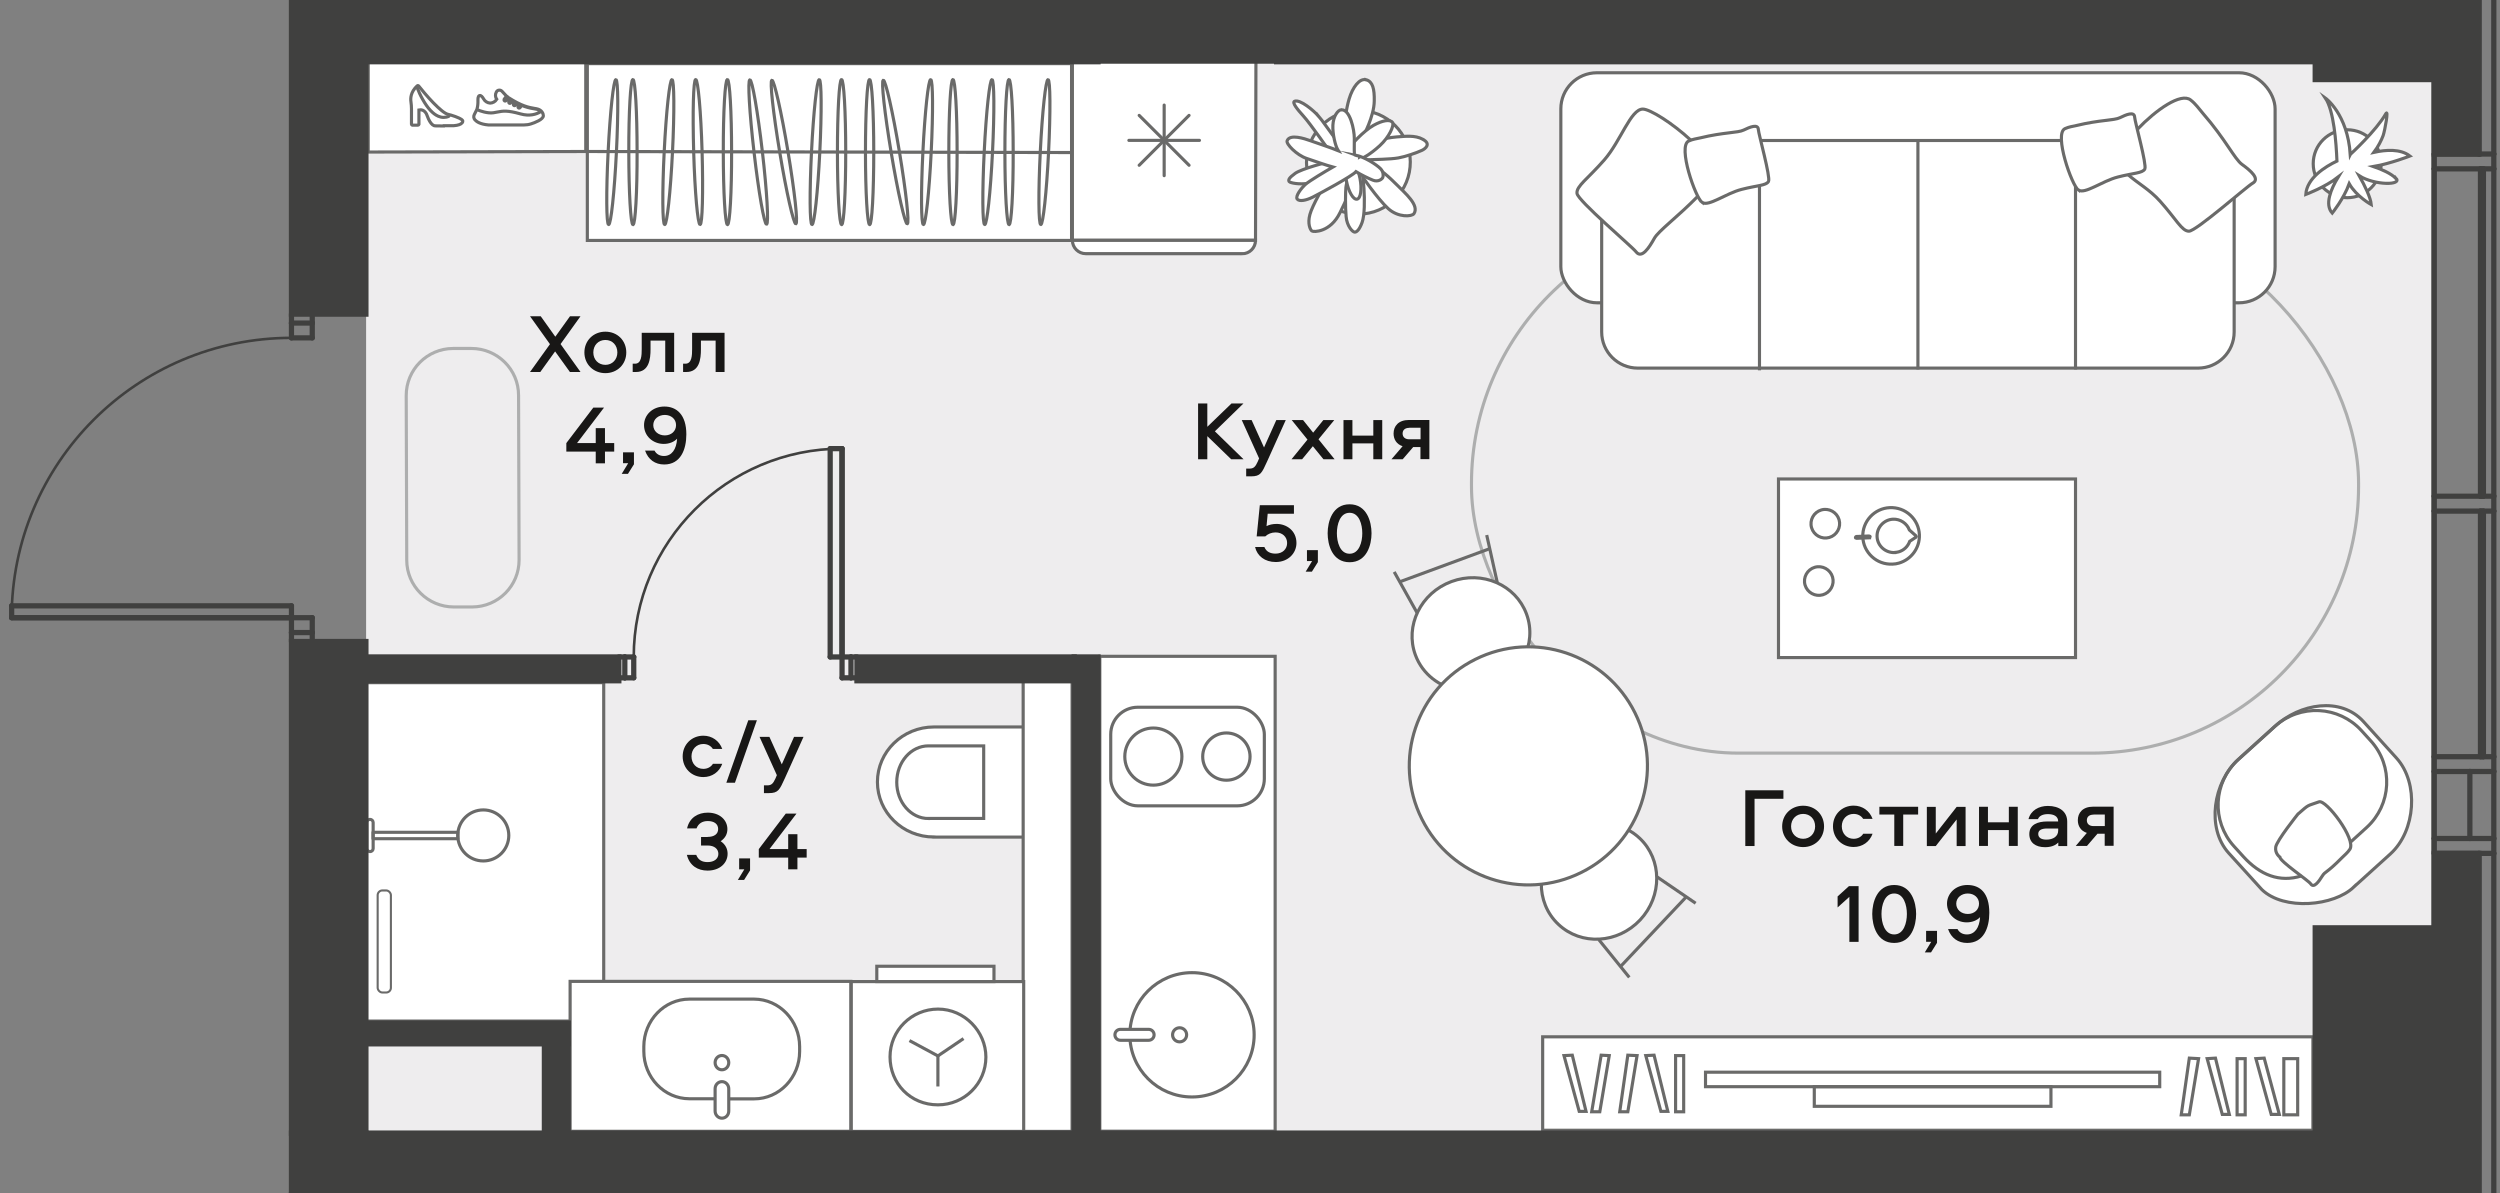<?xml version="1.0" encoding="UTF-8"?><svg id="_Слой_1" xmlns="http://www.w3.org/2000/svg" xmlns:xlink="http://www.w3.org/1999/xlink" viewBox="0 0 238.11 113.67"><rect x="0" y="0" width="238.11" height="113.67" fill="#808080" stroke="none"/><defs><clipPath id="clippath"><rect x=".07" y="0" width="237.97" height="113.67" fill="none"/></clipPath><clipPath id="clippath-1"><rect x=".07" y="0" width="237.97" height="113.67" fill="none"/></clipPath><clipPath id="clippath-2"><rect x=".07" y="0" width="237.97" height="113.67" fill="none"/></clipPath><clipPath id="clippath-3"><rect x=".07" y="0" width="237.97" height="113.67" fill="none"/></clipPath><clipPath id="clippath-4"><rect x=".07" y="0" width="237.97" height="113.67" fill="none"/></clipPath><clipPath id="clippath-5"><rect x=".07" y="0" width="237.97" height="113.67" fill="none"/></clipPath><clipPath id="clippath-6"><rect x=".07" y="0" width="237.97" height="113.67" fill="none"/></clipPath><clipPath id="clippath-7"><rect x=".07" y="0" width="237.97" height="113.67" fill="none"/></clipPath><clipPath id="clippath-8"><rect x=".07" y="0" width="237.97" height="113.67" fill="none"/></clipPath><clipPath id="clippath-9"><rect x=".07" y="0" width="237.97" height="113.67" fill="none"/></clipPath><clipPath id="clippath-10"><rect x=".07" y="0" width="237.97" height="113.67" fill="none"/></clipPath><clipPath id="clippath-11"><rect x=".07" y="0" width="237.97" height="113.67" fill="none"/></clipPath><clipPath id="clippath-12"><rect x=".07" y="0" width="237.97" height="113.67" fill="none"/></clipPath><clipPath id="clippath-13"><rect x=".07" y="0" width="237.97" height="113.67" fill="none"/></clipPath><clipPath id="clippath-14"><rect x=".07" y="0" width="237.97" height="113.67" fill="none"/></clipPath><clipPath id="clippath-15"><rect x=".07" y="0" width="237.97" height="113.67" fill="none"/></clipPath><clipPath id="clippath-16"><rect x=".07" y="0" width="237.97" height="113.67" fill="none"/></clipPath><clipPath id="clippath-17"><rect x=".07" y="0" width="237.97" height="113.67" fill="none"/></clipPath><clipPath id="clippath-18"><rect x=".07" y="0" width="237.97" height="113.67" fill="none"/></clipPath><clipPath id="clippath-20"><rect x=".07" y="0" width="237.97" height="113.67" fill="none"/></clipPath><clipPath id="clippath-21"><rect x=".07" y="0" width="237.97" height="113.67" fill="none"/></clipPath><clipPath id="clippath-22"><rect x=".07" y="0" width="237.97" height="113.67" fill="none"/></clipPath><clipPath id="clippath-23"><rect x=".07" y="0" width="237.97" height="113.67" fill="none"/></clipPath><clipPath id="clippath-24"><rect x=".07" y="0" width="237.97" height="113.67" fill="none"/></clipPath><clipPath id="clippath-25"><rect x=".07" y="0" width="237.97" height="113.67" fill="none"/></clipPath><clipPath id="clippath-26"><rect x=".07" y="0" width="237.97" height="113.67" fill="none"/></clipPath><clipPath id="clippath-27"><rect x=".07" y="0" width="237.97" height="113.67" fill="none"/></clipPath><clipPath id="clippath-28"><rect x=".07" y="0" width="237.97" height="113.67" fill="none"/></clipPath><clipPath id="clippath-29"><rect x=".07" y="0" width="237.97" height="113.67" fill="none"/></clipPath><clipPath id="clippath-30"><rect x=".07" y="0" width="237.97" height="113.67" fill="none"/></clipPath><clipPath id="clippath-31"><rect x=".07" y="0" width="237.97" height="113.67" fill="none"/></clipPath><clipPath id="clippath-32"><rect x=".07" y="0" width="237.97" height="113.67" fill="none"/></clipPath><clipPath id="clippath-33"><rect x=".07" y="0" width="237.97" height="113.67" fill="none"/></clipPath><clipPath id="clippath-34"><rect x=".07" y="0" width="237.97" height="113.67" fill="none"/></clipPath><clipPath id="clippath-35"><rect x=".07" y="0" width="237.97" height="113.67" fill="none"/></clipPath></defs><g clip-path="url(#clippath)"><path d="M231.14-111.25v-58.84c0-86.44-70.07-156.52-156.52-156.52h-32.7v-6.26s-6.18,0-6.18,0l-6.91-15.81-6.73-18.51-11.12-36.61h-77.95v84.81l7.07-.42v143.59H-22.35v70.85h57.21V.2h196.68v-111.44h-.4Z" fill="#eeedee"/><rect x="34.87" y="5.87" width="196.68" height="102.05" fill="#eeedee"/><path d="M74.49,371.71h-39.62V113.58h196.68v101.07c0,86.74-70.32,157.05-157.05,157.05" fill="#eeedee"/></g><rect x="55.59" width="24.46" height=".06" fill="#fff"/><g clip-path="url(#clippath-1)"><rect x="55.59" y="-12.7" width="24.46" height="12.76" fill="none" stroke="#6a6a69" stroke-miterlimit="22.93" stroke-width=".3"/></g><rect x="35.06" y="0" width="20.45" height=".13" fill="#fff"/><g clip-path="url(#clippath-2)"><rect x="35.06" y="-7.31" width="20.45" height="7.44" fill="none" stroke="#6a6a69" stroke-miterlimit="22.93" stroke-width=".3"/></g><rect x="34.42" y="65.02" width="23.08" height="32.23" fill="#fff"/><rect x="34.42" y="65.02" width="23.08" height="32.23" fill="none" stroke="#6a6a69" stroke-miterlimit="22.93" stroke-width=".3"/><g clip-path="url(#clippath-3)"><path d="M37.23,94.09v-8.83c0-.25-.2-.45-.45-.45h-.37c-.25,0-.45.2-.45.45v8.83c0,.25.2.45.45.45h.37c.25,0,.45-.2.45-.45" fill="#fff"/><rect x="35.97" y="84.81" width="1.26" height="9.72" rx=".45" ry=".45" fill="none" stroke="#6a6a69" stroke-miterlimit="22.93" stroke-width=".2"/><path d="M88.95,79.73h9.36v-10.49h-9.36c-2.97,0-5.38,2.35-5.38,5.24s2.41,5.24,5.38,5.24" fill="#fff"/><path d="M88.95,79.73h9.36v-10.49h-9.36c-2.97,0-5.38,2.35-5.38,5.24s2.41,5.24,5.38,5.24Z" fill="none" stroke="#6a6a69" stroke-miterlimit="22.93" stroke-width=".3"/><path d="M88.43,77.95h5.26v-6.91h-5.26c-1.67,0-3.02,1.55-3.02,3.46s1.35,3.46,3.02,3.46Z" fill="none" stroke="#6a6a69" stroke-miterlimit="22.93" stroke-width=".3"/></g><rect x="97.45" y="64.86" width="4.66" height="42.9" fill="#fff"/><rect x="97.45" y="64.86" width="4.66" height="42.9" fill="none" stroke="#6a6a69" stroke-miterlimit="22.93" stroke-width=".3"/><rect x="54.3" y="93.47" width="26.74" height="14.28" fill="#fff"/><rect x="54.3" y="93.47" width="26.74" height="14.28" fill="none" stroke="#6a6a69" stroke-miterlimit="22.93" stroke-width=".3"/><g clip-path="url(#clippath-4)"><circle cx="46.03" cy="79.57" r="2.43" fill="none" stroke="#6a6a69" stroke-linecap="round" stroke-linejoin="round" stroke-width=".3"/></g><rect x="35.53" y="79.27" width="8.08" height=".61" fill="none" stroke="#6a6a69" stroke-linecap="round" stroke-linejoin="round" stroke-width=".3"/><g clip-path="url(#clippath-5)"><path d="M34.94,80.81v-2.47c0-.17.13-.3.3-.3s.3.14.3.3v2.47c0,.17-.13.3-.3.3s-.3-.14-.3-.3Z" fill="none" stroke="#6a6a69" stroke-linecap="round" stroke-linejoin="round" stroke-width=".3"/></g><rect x="81.08" y="93.49" width="16.42" height="14.27" fill="#fff"/><rect x="81.08" y="93.49" width="16.42" height="14.27" fill="none" stroke="#6a6a69" stroke-miterlimit="22.93" stroke-width=".3"/><rect x="83.51" y="92.03" width="11.16" height="1.46" fill="#fff"/><rect x="83.51" y="92.03" width="11.16" height="1.46" fill="none" stroke="#6a6a69" stroke-miterlimit="22.93" stroke-width=".3"/><g clip-path="url(#clippath-6)"><path d="M84.77,100.66c0,2.53,1.93,4.57,4.56,4.57,2.52,0,4.57-2.03,4.57-4.55,0-2.43-2.03-4.57-4.56-4.57-2.52,0-4.57,2.03-4.57,4.55Z" fill="none" stroke="#6a6a69" stroke-miterlimit="22.93" stroke-width=".3"/></g><polyline points="86.62 99.11 89.33 100.57 91.77 98.92" fill="none" stroke="#6a6a69" stroke-miterlimit="22.93" stroke-width=".3"/><line x1="89.33" y1="103.48" x2="89.33" y2="100.57" fill="none" stroke="#6a6a69" stroke-miterlimit="22.93" stroke-width=".3"/><g clip-path="url(#clippath-7)"><path d="M69.4,104.66h2.43c2.39,0,4.33-2.02,4.33-4.52v-.45c0-2.5-1.94-4.52-4.33-4.53h-6.17c-2.39,0-4.33,2.02-4.34,4.51v.45c0,2.5,1.94,4.52,4.33,4.53h2.43" fill="#fff"/><path d="M69.4,104.66h2.43c2.39,0,4.33-2.02,4.33-4.52v-.45c0-2.5-1.94-4.52-4.33-4.53h-6.17c-2.39,0-4.33,2.02-4.34,4.51v.45c0,2.5,1.94,4.52,4.33,4.53h2.43" fill="none" stroke="#6a6a69" stroke-miterlimit="22.93" stroke-width=".3"/><path d="M68.11,103.7v2.12c0,.37.29.68.65.68s.65-.3.65-.68v-2.12c0-.37-.29-.68-.65-.68-.36,0-.65.3-.65.68Z" fill="none" stroke="#6a6a69" stroke-miterlimit="22.93" stroke-width=".3"/><path d="M68.76,100.53c-.36,0-.65.3-.65.68s.29.68.65.68c.36,0,.65-.3.65-.68,0-.38-.29-.68-.65-.68Z" fill="none" stroke="#6a6a69" stroke-miterlimit="22.93" stroke-width=".3"/></g><rect x="104.75" y="62.51" width="16.7" height="45.23" fill="#fff"/><rect x="104.75" y="62.51" width="16.7" height="45.23" fill="none" stroke="#6a6a69" stroke-miterlimit="22.93" stroke-width=".3"/><g clip-path="url(#clippath-8)"><path d="M120.42,74.17v-4.22c0-1.43-1.16-2.58-2.58-2.58h-9.46c-1.43,0-2.58,1.16-2.58,2.58v4.22c0,1.43,1.16,2.58,2.58,2.58h9.46c1.43,0,2.58-1.16,2.58-2.58" fill="#fff"/><rect x="105.79" y="67.36" width="14.63" height="9.39" rx="2.58" ry="2.58" fill="none" stroke="#6a6a69" stroke-miterlimit="22.93" stroke-width=".3"/><path d="M112.57,72.06c0-1.5-1.22-2.72-2.72-2.72s-2.72,1.22-2.72,2.72,1.22,2.72,2.72,2.72,2.72-1.22,2.72-2.72" fill="#fff"/><path d="M112.57,72.06c0-1.5-1.22-2.72-2.72-2.72s-2.72,1.22-2.72,2.72,1.22,2.72,2.72,2.72,2.72-1.22,2.72-2.72Z" fill="none" stroke="#6a6a69" stroke-miterlimit="22.93" stroke-width=".3"/><path d="M119.06,72.06c0-1.24-1.01-2.25-2.25-2.25s-2.26,1.01-2.26,2.25,1.01,2.25,2.26,2.25,2.25-1.01,2.25-2.25" fill="#fff"/><path d="M119.06,72.06c0-1.24-1.01-2.25-2.25-2.25s-2.26,1.01-2.26,2.25,1.01,2.25,2.26,2.25,2.25-1.01,2.25-2.25Z" fill="none" stroke="#6a6a69" stroke-miterlimit="22.93" stroke-width=".3"/><path d="M113.53,104.48c3.27,0,5.92-2.65,5.92-5.92s-2.65-5.92-5.92-5.92-5.92,2.65-5.92,5.92,2.65,5.92,5.92,5.92" fill="#fff"/><circle cx="113.53" cy="98.56" r="5.92" fill="none" stroke="#6a6a69" stroke-miterlimit="22.93" stroke-width=".3"/><path d="M109.92,98.56h0c0-.29-.23-.52-.52-.52h-2.69c-.29,0-.52.23-.52.52s.23.52.52.52h2.69c.29,0,.52-.23.52-.52" fill="#fff"/><path d="M109.92,98.56h0c0-.29-.23-.52-.52-.52h-2.69c-.29,0-.52.23-.52.52s.23.52.52.52h2.69c.29,0,.52-.23.52-.52Z" fill="none" stroke="#6a6a69" stroke-miterlimit="22.93" stroke-width=".3"/><path d="M112.35,99.23c.37,0,.67-.3.67-.67s-.3-.67-.67-.67-.67.3-.67.67.3.67.67.67" fill="#fff"/><circle cx="112.35" cy="98.56" r=".67" fill="none" stroke="#6a6a69" stroke-miterlimit="22.93" stroke-width=".3"/></g><polygon points="119.58 22.89 102.14 22.89 102.14 5.57 119.62 5.57 119.58 22.89" fill="#fff"/><polygon points="119.58 22.89 102.14 22.89 102.14 5.57 119.62 5.57 119.58 22.89" fill="none" stroke="#6a6a69" stroke-linecap="round" stroke-miterlimit="22.93" stroke-width=".3"/><g clip-path="url(#clippath-9)"><path d="M118.31,24.16h-14.9c-.7,0-1.27-.57-1.27-1.27h0s17.44,0,17.44,0h0c0,.71-.57,1.28-1.27,1.28" fill="#fff"/><path d="M118.31,24.16h-14.9c-.7,0-1.27-.57-1.27-1.27h0s17.44,0,17.44,0h0c0,.71-.57,1.28-1.27,1.28Z" fill="none" stroke="#6a6a69" stroke-linecap="round" stroke-miterlimit="22.93" stroke-width=".3"/><line x1="110.88" y1="10.01" x2="110.88" y2="16.73" fill="none" stroke="#6a6a69" stroke-linecap="round" stroke-miterlimit="22.93" stroke-width=".3"/><line x1="107.52" y1="13.37" x2="114.24" y2="13.37" fill="none" stroke="#6a6a69" stroke-linecap="round" stroke-miterlimit="22.93" stroke-width=".3"/><line x1="108.5" y1="15.74" x2="113.25" y2="10.99" fill="none" stroke="#6a6a69" stroke-linecap="round" stroke-miterlimit="22.93" stroke-width=".3"/><line x1="113.25" y1="15.74" x2="108.5" y2="10.99" fill="none" stroke="#6a6a69" stroke-linecap="round" stroke-miterlimit="22.93" stroke-width=".3"/><rect x="140.15" y="20.62" width="84.49" height="51.11" rx="25.43" ry="25.43" fill="none" stroke="#adaeae" stroke-miterlimit="22.93" stroke-width=".3"/></g><rect x="82.54" y="0" width="43" height=".03" fill="#fff"/><g clip-path="url(#clippath-10)"><rect x="82.54" y="-16.81" width="43" height="16.84" fill="none" stroke="#6a6a69" stroke-miterlimit="22.93" stroke-width=".3"/><rect x="153.37" y="-3.25" width="48.32" height="3.17" fill="none" stroke="#6a6a69" stroke-miterlimit="22.93" stroke-width=".3"/><polyline points="152.19 -4.03 152.19 -.02 138.16 -.02 138.16 -9.53 152.19 -9.53 152.22 -6.03" fill="none" stroke="#6a6a69" stroke-miterlimit="22.93" stroke-width=".3"/><rect x="202.99" y="-9.66" width="14.03" height="9.57" fill="none" stroke="#6a6a69" stroke-miterlimit="22.93" stroke-width=".3"/></g><rect x="55.94" y="6.06" width="46.12" height="16.84" fill="#fff"/><rect x="55.94" y="6.06" width="46.12" height="16.84" fill="none" stroke="#6a6a69" stroke-miterlimit="22.93" stroke-width=".3"/><line x1="55.94" y1="14.43" x2="102.06" y2="14.53" fill="none" stroke="#6a6a69" stroke-miterlimit="22.93" stroke-width=".3"/><g clip-path="url(#clippath-11)"><path d="M68.89,14.48c0,3.82.18,6.92.4,6.92.22,0,.4-3.1.39-6.92,0-3.82-.18-6.91-.4-6.91s-.4,3.1-.39,6.92Z" fill="none" stroke="#6a6a69" stroke-miterlimit="22.93" stroke-width=".3"/><path d="M79.76,14.48c0,3.82.18,6.92.4,6.92.22,0,.39-3.1.39-6.92,0-3.82-.18-6.92-.4-6.91-.22,0-.39,3.1-.39,6.92Z" fill="none" stroke="#6a6a69" stroke-miterlimit="22.93" stroke-width=".3"/><path d="M77.29,14.47c-.19,3.82-.17,6.92.05,6.92.22,0,.55-3.08.74-6.89.19-3.82.17-6.92-.05-6.92-.22,0-.55,3.08-.74,6.89Z" fill="none" stroke="#6a6a69" stroke-miterlimit="22.93" stroke-width=".3"/><path d="M74.27,14.53c.63,3.78,1.32,6.82,1.53,6.79.22-.03-.12-3.11-.75-6.89-.63-3.78-1.32-6.82-1.53-6.79-.22.03.12,3.11.75,6.89Z" fill="none" stroke="#6a6a69" stroke-miterlimit="22.93" stroke-width=".3"/><path d="M71.82,14.52c.44,3.8.97,6.86,1.19,6.84.22-.02.04-3.12-.4-6.92-.44-3.8-.97-6.86-1.19-6.84-.22.02-.04,3.12.4,6.92Z" fill="none" stroke="#6a6a69" stroke-miterlimit="22.93" stroke-width=".3"/><path d="M90.37,14.48c0,3.82.18,6.92.4,6.92.22,0,.39-3.1.39-6.92,0-3.82-.18-6.92-.4-6.91-.22,0-.39,3.1-.39,6.92Z" fill="none" stroke="#6a6a69" stroke-miterlimit="22.93" stroke-width=".3"/><path d="M87.9,14.47c-.19,3.82-.17,6.92.05,6.92.22,0,.55-3.08.74-6.89.19-3.82.17-6.92-.05-6.92-.22,0-.55,3.08-.74,6.89Z" fill="none" stroke="#6a6a69" stroke-miterlimit="22.93" stroke-width=".3"/><path d="M84.88,14.53c.63,3.78,1.32,6.82,1.53,6.79.22-.03-.12-3.11-.75-6.89-.63-3.78-1.32-6.82-1.53-6.79-.22.03.12,3.11.75,6.89Z" fill="none" stroke="#6a6a69" stroke-miterlimit="22.93" stroke-width=".3"/><path d="M82.43,14.48c0,3.82.18,6.92.4,6.92.22,0,.39-3.1.39-6.92,0-3.82-.18-6.91-.4-6.91s-.39,3.1-.39,6.92Z" fill="none" stroke="#6a6a69" stroke-miterlimit="22.93" stroke-width=".3"/><path d="M93.74,14.47c-.19,3.82-.17,6.92.05,6.92.22,0,.55-3.08.74-6.89.19-3.82.17-6.92-.05-6.92-.22,0-.55,3.08-.74,6.89Z" fill="none" stroke="#6a6a69" stroke-miterlimit="22.93" stroke-width=".3"/><path d="M95.71,14.48c0,3.82.18,6.92.4,6.92.22,0,.4-3.1.39-6.92,0-3.82-.18-6.92-.4-6.91-.22,0-.39,3.1-.39,6.92Z" fill="none" stroke="#6a6a69" stroke-miterlimit="22.93" stroke-width=".3"/><path d="M99.08,14.47c-.19,3.82-.17,6.92.05,6.92.22,0,.55-3.08.74-6.89.19-3.82.17-6.92-.05-6.92-.22,0-.55,3.08-.74,6.89Z" fill="none" stroke="#6a6a69" stroke-miterlimit="22.93" stroke-width=".3"/><path d="M57.92,14.47c-.19,3.82-.17,6.92.05,6.92.22,0,.55-3.08.74-6.89.19-3.82.17-6.92-.05-6.92-.22,0-.55,3.08-.74,6.89Z" fill="none" stroke="#6a6a69" stroke-miterlimit="22.93" stroke-width=".3"/><path d="M59.89,14.48c0,3.82.18,6.92.4,6.92.22,0,.4-3.1.39-6.92,0-3.82-.18-6.92-.4-6.91-.22,0-.4,3.1-.39,6.92Z" fill="none" stroke="#6a6a69" stroke-miterlimit="22.93" stroke-width=".3"/><path d="M63.26,14.47c-.19,3.82-.17,6.92.05,6.92.22,0,.55-3.08.74-6.89.19-3.82.17-6.92-.05-6.92-.22,0-.55,3.08-.74,6.89Z" fill="none" stroke="#6a6a69" stroke-miterlimit="22.93" stroke-width=".3"/><path d="M66.07,14.5c.11,3.82.39,6.9.61,6.89.22-.01.3-3.11.19-6.93-.11-3.82-.39-6.9-.61-6.89-.22.01-.3,3.11-.19,6.93Z" fill="none" stroke="#6a6a69" stroke-miterlimit="22.93" stroke-width=".3"/><path d="M44.9,33.19h-1.75c-2.47.01-4.47,2.02-4.46,4.49l.05,15.67c0,2.47,2.02,4.46,4.49,4.46h1.75c2.47-.01,4.47-2.02,4.46-4.49l-.05-15.67c0-2.47-2.02-4.46-4.49-4.46Z" fill="none" stroke="#adaeae" stroke-miterlimit="22.93" stroke-width=".3"/></g><g clip-path="url(#clippath-12)"><rect x="122" y="113.67" width="17.36" height="53.5" fill="none" stroke="#6a6a69" stroke-miterlimit="22.93" stroke-width=".3"/><line x1="130.62" y1="113.67" x2="130.73" y2="167.17" fill="none" stroke="#6a6a69" stroke-miterlimit="22.93" stroke-width=".3"/></g><g clip-path="url(#clippath-13)"><rect x="78.08" y="113.67" width="41.73" height="14.81" fill="none" stroke="#6a6a69" stroke-miterlimit="22.93" stroke-width=".3"/><rect x="190.55" y="113.8" width="9.8" height="8.67" fill="none" stroke="#6a6a69" stroke-miterlimit="22.93" stroke-width=".3"/><path d="M213.25,6.93h-61.15c-1.9,0-3.44,1.54-3.44,3.44v15.03c0,1.9,1.54,3.44,3.44,3.44h61.15c1.9,0,3.44-1.54,3.44-3.44v-15.03c0-1.9-1.54-3.44-3.44-3.44" fill="#fff"/><rect x="148.66" y="6.93" width="68.03" height="21.91" rx="3.44" ry="3.44" fill="none" stroke="#6a6a69" stroke-miterlimit="22.93" stroke-width=".3"/><path d="M209.35,13.38h-53.36c-1.9,0-3.44,1.54-3.44,3.44v14.8c0,1.9,1.54,3.44,3.44,3.44h53.36c1.9,0,3.44-1.54,3.44-3.44v-14.8c0-1.9-1.54-3.44-3.44-3.44" fill="#fff"/><path d="M155.99,13.38h53.36c1.9,0,3.44,1.54,3.44,3.44v14.8c0,1.9-1.54,3.44-3.44,3.44h-53.36c-1.9,0-3.44-1.54-3.44-3.44v-14.8c0-1.9,1.54-3.44,3.44-3.44Z" fill="none" stroke="#6a6a69" stroke-miterlimit="22.93" stroke-width=".3"/><polygon points="182.67 35.19 182.67 35.19 182.67 13.47 182.67 35.19" fill="none" stroke="#6a6a69" stroke-miterlimit="22.93" stroke-width=".3"/><polygon points="167.58 35.27 167.58 35.27 167.58 13.56 167.58 35.27" fill="none" stroke="#6a6a69" stroke-miterlimit="22.93" stroke-width=".3"/><polygon points="197.68 35.19 197.68 35.19 197.68 13.47 197.68 35.19" fill="none" stroke="#6a6a69" stroke-miterlimit="22.93" stroke-width=".3"/><path d="M161.08,13.39c-1.79-1.67-3.94-3-4.61-3-1.16,0-2.09,3.03-3.67,4.84-1.58,1.81-2.68,2.5-2.6,3.19.08.7,5.22,5.04,5.63,5.57.53.69,1.24-.4,1.73-1.28.39-.72,2.23-2.05,4.15-4.02" fill="#fff"/><path d="M161.08,13.39c-1.79-1.67-3.94-3-4.61-3-1.16,0-2.09,3.03-3.67,4.84-1.58,1.81-2.68,2.5-2.6,3.19.08.7,5.22,5.04,5.63,5.57.53.69,1.24-.4,1.73-1.28.39-.72,2.23-2.05,4.15-4.02" fill="none" stroke="#6a6a69" stroke-miterlimit="22.93" stroke-width=".3"/><path d="M202.69,16.64c.91.81,2.04,1.4,3.05,2.53,1.54,1.72,2.06,2.84,2.74,2.85.68.01,5.51-4.26,6.07-4.57.74-.41-.22-1.22-1.01-1.79-.73-.53-1.54-2.35-3.75-4.89-.37-.43-.65-.86-1.15-1.25-.92-.72-3.29.93-5.08,2.81" fill="#fff"/><path d="M202.69,16.64c.91.81,2.04,1.4,3.05,2.53,1.54,1.72,2.06,2.84,2.74,2.85.68.01,5.51-4.26,6.07-4.57.74-.41-.22-1.22-1.01-1.79-.73-.53-1.54-2.35-3.75-4.89-.37-.43-.65-.86-1.15-1.25-.92-.72-3.29.93-5.08,2.81" fill="none" stroke="#6a6a69" stroke-miterlimit="22.93" stroke-width=".3"/><path d="M162.12,19.28c.62.42,2.24-.85,3.75-1.24,1.51-.39,2.35-.36,2.57-.76.21-.4-.95-4.52-.97-4.95-.03-.55-.81-.23-1.4.06-.54.27-1.9.2-4.12.74-.38.09-.72.12-1.11.3-1.08.49.65,5.44,1.28,5.86" fill="#fff"/><path d="M162.12,19.28c.62.42,2.24-.85,3.75-1.24,1.51-.39,2.35-.36,2.57-.76.21-.4-.95-4.52-.97-4.95-.03-.55-.81-.23-1.4.06-.54.27-1.9.2-4.12.74-.38.09-.72.12-1.11.3-1.08.49.65,5.44,1.28,5.86Z" fill="none" stroke="#6a6a69" stroke-miterlimit="22.93" stroke-width=".3"/><path d="M197.96,18.1c.62.42,2.24-.85,3.75-1.24,1.51-.39,2.35-.36,2.57-.76.21-.4-.95-4.52-.97-4.95-.03-.56-.81-.23-1.4.06-.54.27-1.9.2-4.12.74-.38.09-.72.12-1.11.3-1.08.49.65,5.44,1.28,5.86" fill="#fff"/><path d="M197.96,18.1c.62.42,2.24-.85,3.75-1.24,1.51-.39,2.35-.36,2.57-.76.21-.4-.95-4.52-.97-4.95-.03-.56-.81-.23-1.4.06-.54.27-1.9.2-4.12.74-.38.09-.72.12-1.11.3-1.08.49.65,5.44,1.28,5.86Z" fill="none" stroke="#6a6a69" stroke-miterlimit="22.93" stroke-width=".3"/></g><line x1="132.79" y1="54.47" x2="134.97" y2="58.37" fill="#fff"/><line x1="132.79" y1="54.47" x2="134.97" y2="58.37" fill="none" stroke="#6a6a69" stroke-miterlimit="22.93" stroke-width=".3"/><path d="M142.6,55.46l-1-4.5,1,4.5Z" fill="#fff"/><line x1="142.6" y1="55.46" x2="141.6" y2="50.96" fill="none" stroke="#6a6a69" stroke-miterlimit="22.93" stroke-width=".3"/><line x1="133.35" y1="55.4" x2="141.85" y2="52.27" fill="#fff"/><line x1="133.35" y1="55.4" x2="141.85" y2="52.27" fill="none" stroke="#6a6a69" stroke-miterlimit="22.93" stroke-width=".3"/><g clip-path="url(#clippath-14)"><path d="M145.1,62.72l-6.1,3.04c-1.87-.31-3.51-1.53-4.19-3.37-1.03-2.78.51-5.92,3.43-7,2.92-1.08,6.12.3,7.15,3.09.53,1.43.38,2.95-.29,4.24" fill="#fff"/><path d="M145.1,62.72l-6.1,3.04c-1.87-.31-3.51-1.53-4.19-3.37-1.03-2.78.51-5.92,3.43-7,2.92-1.08,6.12.3,7.15,3.09.53,1.43.38,2.95-.29,4.24Z" fill="none" stroke="#6a6a69" stroke-miterlimit="22.93" stroke-width=".3"/><line x1="161.5" y1="86.03" x2="157.81" y2="83.51" fill="#fff"/><line x1="161.5" y1="86.03" x2="157.81" y2="83.51" fill="none" stroke="#6a6a69" stroke-miterlimit="22.93" stroke-width=".3"/><line x1="152.28" y1="89.5" x2="155.18" y2="93.09" fill="#fff"/><line x1="152.28" y1="89.5" x2="155.18" y2="93.09" fill="none" stroke="#6a6a69" stroke-miterlimit="22.93" stroke-width=".3"/><line x1="160.59" y1="85.44" x2="154.37" y2="92.03" fill="#fff"/><line x1="160.59" y1="85.44" x2="154.37" y2="92.03" fill="none" stroke="#6a6a69" stroke-miterlimit="22.93" stroke-width=".3"/><path d="M146.8,84.12l4.11-5.44c1.81-.56,3.82-.19,5.25,1.15,2.16,2.03,2.18,5.52.05,7.79-2.14,2.27-5.62,2.46-7.78.42-1.11-1.04-1.65-2.47-1.63-3.92" fill="#fff"/><path d="M146.8,84.12l4.11-5.44c1.81-.56,3.82-.19,5.25,1.15,2.16,2.03,2.18,5.52.05,7.79-2.14,2.27-5.62,2.46-7.78.42-1.11-1.04-1.65-2.47-1.63-3.92Z" fill="none" stroke="#6a6a69" stroke-miterlimit="22.93" stroke-width=".3"/><path d="M155.72,67.89c-2.79-5.6-9.6-7.89-15.21-5.09-5.6,2.79-7.89,9.6-5.09,15.2,2.79,5.6,9.6,7.89,15.2,5.09,5.61-2.79,7.89-9.6,5.1-15.2" fill="#fff"/><path d="M155.72,67.89c-2.79-5.6-9.6-7.89-15.21-5.09-5.6,2.79-7.89,9.6-5.09,15.2,2.79,5.6,9.6,7.89,15.2,5.09,5.61-2.79,7.89-9.6,5.1-15.2Z" fill="none" stroke="#6a6a69" stroke-miterlimit="22.93" stroke-width=".3"/></g><rect x="146.93" y="98.75" width="73.36" height="8.9" fill="#fff"/><rect x="146.93" y="98.75" width="73.36" height="8.9" fill="none" stroke="#6a6a69" stroke-miterlimit="22.93" stroke-width=".3"/><rect x="162.44" y="102.12" width="43.26" height="1.38" fill="none" stroke="#6a6a69" stroke-miterlimit="22.93" stroke-width=".3"/><rect x="172.8" y="103.5" width="22.54" height="1.87" fill="none" stroke="#6a6a69" stroke-miterlimit="22.93" stroke-width=".3"/><polygon points="150.41 105.85 151.06 105.85 149.75 100.5 148.96 100.54 150.41 105.85" fill="none" stroke="#6a6a69" stroke-miterlimit="22.93" stroke-width=".3"/><polygon points="153.27 100.54 152.37 105.89 151.6 105.89 152.5 100.5 153.27 100.54" fill="none" stroke="#6a6a69" stroke-miterlimit="22.93" stroke-width=".3"/><rect x="159.59" y="100.54" width=".77" height="5.35" fill="none" stroke="#6a6a69" stroke-miterlimit="22.93" stroke-width=".3"/><polygon points="158.19 105.85 158.85 105.85 157.54 100.5 156.75 100.54 158.19 105.85" fill="none" stroke="#6a6a69" stroke-miterlimit="22.93" stroke-width=".3"/><polygon points="155.92 100.54 155.04 105.89 154.27 105.89 155.04 100.5 155.92 100.54" fill="none" stroke="#6a6a69" stroke-miterlimit="22.93" stroke-width=".3"/><rect x="213.07" y="100.83" width=".77" height="5.35" fill="none" stroke="#6a6a69" stroke-miterlimit="22.93" stroke-width=".3"/><polygon points="211.66 106.14 212.33 106.14 211.01 100.78 210.22 100.83 211.66 106.14" fill="none" stroke="#6a6a69" stroke-miterlimit="22.93" stroke-width=".3"/><polygon points="209.4 100.83 208.52 106.18 207.75 106.18 208.52 100.78 209.4 100.83" fill="none" stroke="#6a6a69" stroke-miterlimit="22.93" stroke-width=".3"/><rect x="217.52" y="100.83" width="1.32" height="5.35" fill="none" stroke="#6a6a69" stroke-miterlimit="22.93" stroke-width=".3"/><polygon points="216.32 106.14 217.09 106.14 215.65 100.78 214.86 100.83 216.32 106.14" fill="none" stroke="#6a6a69" stroke-miterlimit="22.93" stroke-width=".3"/><g clip-path="url(#clippath-15)"><path d="M224.2,84.47l3.48-3.15c2.39-2.17,2.74-6.73.57-9.12l-3.15-3.48c-2.17-2.39-6.04-1.72-8.43.46l-3.48,3.15c-2.39,2.17-3.08,6.54-.91,8.93l3.15,3.47c2.09,2.02,6.88,1.59,8.77-.26" fill="#fff"/><path d="M224.2,84.47l3.48-3.15c2.39-2.17,2.74-6.73.57-9.12l-3.15-3.48c-2.17-2.39-6.04-1.72-8.43.46l-3.48,3.15c-2.39,2.17-3.08,6.54-.91,8.93l3.15,3.47c2.09,2.02,6.88,1.59,8.77-.26Z" fill="none" stroke="#6a6a69" stroke-miterlimit="22.93" stroke-width=".3"/><path d="M223.85,80.23l1.55-1.41c2.39-2.17,2.58-5.87.4-8.26l-.88-.97c-2.17-2.39-5.87-2.57-8.26-.4l-3.48,3.15c-2.39,2.17-2.57,5.87-.4,8.27l.88.97c1.59,1.75,3.45,2.51,5.56,1.84" fill="none" stroke="#6a6a69" stroke-miterlimit="22.93" stroke-width=".3"/><path d="M218.86,77.54c1.15-1,.81-.73,2.01-1.17.67-.25,3.57,3.57,2.94,4.52-.23.34-.49.54-.75.8-1.53,1.55-1.57,1.26-1.88,1.75-.33.53-.8,1.19-1.1.74-.24-.34-2.91-2.12-2.94-2.55,0,0-.49-.34-.39-.96.1-.62,2.11-3.13,2.11-3.13Z" fill="none" stroke="#6a6a69" stroke-miterlimit="22.93" stroke-width=".3"/></g><rect x="169.4" y="45.62" width="28.29" height="17.01" fill="#fff"/><rect x="169.39" y="45.62" width="28.29" height="17.01" fill="none" stroke="#6a6a69" stroke-miterlimit="22.93" stroke-width=".3"/><g clip-path="url(#clippath-16)"><path d="M172.54,50.26c-.21-.72.21-1.48.93-1.69.72-.21,1.48.21,1.69.93.21.72-.21,1.48-.93,1.69-.72.21-1.48-.21-1.69-.93Z" fill="none" stroke="#6a6a69" stroke-miterlimit="22.93" stroke-width=".3"/><path d="M171.92,55.72c-.21-.72.21-1.48.93-1.69s1.48.21,1.69.93c.21.72-.21,1.48-.93,1.69-.72.21-1.48-.21-1.69-.93Z" fill="none" stroke="#6a6a69" stroke-miterlimit="22.93" stroke-width=".3"/><path d="M180.23,53.73c-.72.03-1.41-.22-1.94-.71-.53-.49-.84-1.15-.87-1.87-.06-1.48,1.1-2.74,2.58-2.8.72-.03,1.41.22,1.94.71.53.49.84,1.15.87,1.87.05,1.26-.78,2.36-1.94,2.7-.2.06-.42.1-.64.1Z" fill="none" stroke="#6a6a69" stroke-miterlimit="22.93" stroke-width=".3"/><path d="M180.48,52.63c-.9.04-1.66-.64-1.7-1.51-.04-.88.65-1.63,1.52-1.67.68-.03,1.32.39,1.56,1.03l.63.56s.03.04.03.06c0,.02-.01.04-.03.06l-.6.4c-.18.5-.57.86-1.05,1-.12.03-.24.05-.36.06ZM181.81,50.53h0Z" fill="none" stroke="#6a6a69" stroke-miterlimit="22.93" stroke-width=".3"/></g><path d="M178.04,51.13l-1.23.05,1.23-.05Z" fill="none" stroke="#6a6a69" stroke-miterlimit="22.93" stroke-width=".3"/><g clip-path="url(#clippath-17)"><path d="M178.06,51.21s.06-.04.06-.08c0-.05-.04-.08-.09-.08l-1.23.05s-.08.04-.08.09.04.08.09.08l1.23-.05s.01,0,.02,0Z" fill="none" stroke="#6a6a69" stroke-miterlimit="22.93" stroke-width=".3"/></g><polygon points="55.79 14.43 35.07 14.48 35.07 5.68 55.79 5.68 55.79 14.43" fill="#fff"/><polygon points="55.79 14.43 35.07 14.48 35.07 5.68 55.79 5.68 55.79 14.43" fill="none" stroke="#6a6a69" stroke-miterlimit="22.93" stroke-width=".3"/><g clip-path="url(#clippath-18)"><path d="M42.27,12c-.87,0-.92-.02-.95-.04-.18-.08-.35-.29-.51-.63-.05-.1-.09-.21-.13-.32-.03-.11-.24-.65-.78-.54v1.37s-.04.08-.08.08h-.55s-.08-.04-.08-.08v-1.48c0-.22-.02-.44-.05-.66-.05-.32-.04-.94.6-1.53.03-.03.09-.03.12,0,0,0,0,0,0,0,.57.73,2.21,2.65,2.86,2.73.05,0,.36.1.65.2.62.23.68.35.7.4,0,0,0,0,0,.02,0,.01.02.09-.05.17-.11.15-.38.25-.8.28h0s-.44,0-.89,0h-.05Z" fill="none" stroke="#6a6a69" stroke-miterlimit="22.93" stroke-width=".3"/><path d="M42.78,10.97s0,.09-.04.11c0,0,0,0,0,0-.15.07-.32.1-.49.1-.18,0-.35-.04-.51-.11-.51-.22-1.01-.76-1.48-1.6-.22-.38-.4-.78-.56-1.2" fill="none" stroke="#6a6a69" stroke-miterlimit="22.93" stroke-width=".3"/><path d="M51.11,10.36c-.08-.02-.15-.03-.23-.04-.52-.09-1.17-.2-2.48-1.04-.05-.06-.11-.11-.18-.15l-.41-.44c-.08-.08-.19-.12-.3-.1-.1.01-.19.08-.24.18-.12.22-.1.49.04.69-.14.22-.37.35-.63.36-.26-.02-.5-.17-.62-.4-.11-.19-.24-.35-.38-.32-.16.04-.16.28-.16.48.01.28-.02.57-.1.84l-.25.5c-.08.16-.06.35.06.49.17.19.52.42,1.28.49h3.4c.22,0,.45-.03.66-.1.35-.11,1.18-.42,1.18-.78,0-.18-.13-.56-.64-.66ZM48.2,9.21l-.18.24s-.03.12.02.15c.05.04.12.03.16-.02l.18-.24c.08.05.15.1.23.14l-.14.19s-.03.12.02.15c.05.04.12.03.15-.02l.16-.21c.08.05.16.09.23.13l-.12.17s-.03.12.02.15c.05.04.12.03.15-.02l.15-.19c.08.04.17.08.24.12l-.12.17s-.03.12.02.15c.05.04.12.03.16-.02l.16-.21c.37.15.77.26,1.17.32.08.01.15.03.22.04.16.02.31.11.4.25-.41.24-1.04.44-1.9.2-1.28-.36-1.68-.28-2.2-.18-.12.02-.25.05-.39.07-.53.08-1.29-.17-1.57-.31" fill="none" stroke="#6a6a69" stroke-miterlimit="22.93" stroke-width=".3"/><path d="M129.84,10.53c2.72.25,4.72,2.67,4.46,5.38-.25,2.72-2.66,4.72-5.38,4.46-2.72-.25-4.72-2.66-4.46-5.38.25-2.72,2.67-4.72,5.38-4.47" fill="#fff"/><path d="M129.84,10.53c2.72.25,4.72,2.67,4.46,5.38-.25,2.72-2.66,4.72-5.38,4.46-2.72-.25-4.72-2.66-4.46-5.38.25-2.72,2.67-4.72,5.38-4.47Z" fill="none" stroke="#6a6a69" stroke-miterlimit="22.93" stroke-width=".3"/><path d="M125.56,11.03c.42.49,1.01,1.37,1.39,1.87.09.12.17.22.23.28-.03.01.75,1.35.79,1.42,1.54,2.42-.79.14-.83.56-.38-.6-2.39-3.45-3-4.11-.54-.6-1.13-1.3-.83-1.41.54-.19,1.82.9,2.25,1.4" fill="#fff"/><path d="M125.56,11.03c.42.49,1.01,1.37,1.39,1.87.09.12.17.22.23.28-.03.01.75,1.35.79,1.42,1.54,2.42-.79.14-.83.56-.38-.6-2.39-3.45-3-4.11-.54-.6-1.13-1.3-.83-1.41.54-.19,1.82.9,2.25,1.4Z" fill="none" stroke="#6a6a69" stroke-miterlimit="22.93" stroke-width=".3"/><path d="M131.16,16.09c.18.04.43.2.71.43.37.3.81.72,1.23,1.14.74.75,2.1,1.89,1.57,2.69-.18.28-1.49.4-2.46-.49-.97-.88-2.64-3.26-2.75-3.51-.04-.1.65-.04.75-.35.16-.49.68.03.94.09" fill="#fff"/><path d="M131.16,16.09c.18.04.43.2.71.43.37.3.81.72,1.23,1.14.74.75,2.1,1.89,1.57,2.69-.18.28-1.49.4-2.46-.49-.97-.88-2.64-3.26-2.75-3.51-.04-.1.65-.04.75-.35.16-.49.68.03.94.09Z" fill="none" stroke="#6a6a69" stroke-miterlimit="22.93" stroke-width=".3"/><path d="M130.11,7.59c.64.18.8.88.78,2.03-.01.75-.27,1.57-.54,2.25-.15.37-.29.69-.4.94-.12.04-1.18,1.7-1.46,1.74-.06,0-.26-.04-.32-.03-.36.03.2-1.54-.11-1.74-.05-.66.03-1.63.24-2.57.05-.26.12-.52.19-.77.34-1.15,1.01-2.01,1.62-1.84" fill="#fff"/><path d="M130.11,7.59c.64.18.8.88.78,2.03-.01.75-.27,1.57-.54,2.25-.15.37-.29.69-.4.94-.12.04-1.18,1.7-1.46,1.74-.06,0-.26-.04-.32-.03-.36.03.2-1.54-.11-1.74-.05-.66.03-1.63.24-2.57.05-.26.12-.52.19-.77.34-1.15,1.01-2.01,1.62-1.84Z" fill="none" stroke="#6a6a69" stroke-miterlimit="22.93" stroke-width=".3"/><path d="M135.53,13.28c.78.42.25.88-.1,1.04-.54.25-1.61.61-2.24.72-.78.14-2.35.15-2.93.18-.58.03-.63-.25-.73-.65-.04-.14-.05-.26-.04-.36.02-.55.57-.62.94-.71.12-.03.31-.07.54-.12.61-.13,1.51-.3,2.07-.34.78-.05,1.71-.19,2.49.23" fill="#fff"/><path d="M135.53,13.28c.78.42.25.88-.1,1.04-.54.25-1.61.61-2.24.72-.78.14-2.35.15-2.93.18-.58.03-.63-.25-.73-.65-.04-.14-.05-.26-.04-.36.02-.55.57-.62.94-.71.12-.03.31-.07.54-.12.61-.13,1.51-.3,2.07-.34.78-.05,1.71-.19,2.49.23Z" fill="none" stroke="#6a6a69" stroke-miterlimit="22.93" stroke-width=".3"/><path d="M127.27,15.62c.02.05.05.11.07.18.14.35,0,.67-1.49,1.32-.39.17-.77.27-1.13.33-1.02.16-1.85-.04-1.93-.15-.11-.15-.04-.35.57-.79.6-.43,3.06-1.07,3.27-1.13.43-.11.54,0,.64.24" fill="#fff"/><path d="M127.27,15.62c.02.05.05.11.07.18.14.35,0,.67-1.49,1.32-.39.17-.77.27-1.13.33-1.02.16-1.85-.04-1.93-.15-.11-.15-.04-.35.57-.79.6-.43,3.06-1.07,3.27-1.13.43-.11.54,0,.64.24Z" fill="none" stroke="#6a6a69" stroke-miterlimit="22.93" stroke-width=".3"/><path d="M126.73,16.92c.21.09.97-.76,1.23-.62.15.08-.07.38-.02.24.45-1.23.74-.12.8-.07.5.34-.22,1.91-.71,2.95h0c-.11.24-.25.52-.4.83-.91,1.88-2.52,1.87-2.68,1.75-.16-.12-.43-.69-.19-1.57.11-.42.45-1.13.82-1.81.42-.76.89-1.48,1.15-1.7" fill="#fff"/><path d="M126.73,16.92c.21.09.97-.76,1.23-.62.15.08-.07.38-.02.24.45-1.23.74-.12.8-.07.5.34-.22,1.91-.71,2.95h0c-.11.24-.25.52-.4.83-.91,1.88-2.52,1.87-2.68,1.75-.16-.12-.43-.69-.19-1.57.11-.42.45-1.13.82-1.81.42-.76.89-1.48,1.15-1.7Z" fill="none" stroke="#6a6a69" stroke-miterlimit="22.93" stroke-width=".3"/><path d="M132.63,11.67c.18.26-.3,1.37-1.22,2.21-.92.84-1.69,1.26-1.96,1.27-.26.01-.89-.66-.94-.94-.04-.28,1.43-1.78,2.29-2.26.85-.48,1.6-.62,1.83-.28" fill="#fff"/><path d="M132.63,11.67c.18.26-.3,1.37-1.22,2.21-.92.84-1.69,1.26-1.96,1.27-.26.01-.89-.66-.94-.94-.04-.28,1.43-1.78,2.29-2.26.85-.48,1.6-.62,1.83-.28Z" fill="none" stroke="#6a6a69" stroke-miterlimit="22.93" stroke-width=".3"/><path d="M129.37,15.57c.29-.03.46,1.32.54,2.4.07,1.07.07,2.53-.18,3.22s-.51.92-.7.92c-.19,0-.74-.54-.82-1.48-.09-.93-.06-2.4-.02-2.78.04-.38.42-2.2,1.18-2.27" fill="#fff"/><path d="M129.37,15.57c.29-.03.46,1.32.54,2.4.07,1.07.07,2.53-.18,3.22s-.51.92-.7.92c-.19,0-.74-.54-.82-1.48-.09-.93-.06-2.4-.02-2.78.04-.38.42-2.2,1.18-2.27Z" fill="none" stroke="#6a6a69" stroke-miterlimit="22.93" stroke-width=".3"/><path d="M128.52,15.26c-.36.07-.48.96-.28,1.98.2,1.02.65,1.8,1.01,1.73.35-.07.48-.96.28-1.98-.2-1.02-.65-1.8-1.01-1.73" fill="#fff"/><path d="M128.52,15.26c-.36.07-.48.96-.28,1.98.2,1.02.65,1.8,1.01,1.73.35-.07.48-.96.28-1.98-.2-1.02-.65-1.8-1.01-1.73Z" fill="none" stroke="#6a6a69" stroke-miterlimit="22.93" stroke-width=".3"/><path d="M127.75,10.45c-.32.03-.76.61-.8,1.47-.04.85.24,1.97.45,2.31.02.04.05.08.08.13-.61-.25-2.11-.76-2.65-.95-.61-.22-1.99-.67-2.24,0-.12.3.91,1.36,1.86,1.68.74.25,1.9.66,2.5.82-.72.41-2.25,1.33-2.6,1.64-.42.37-1,1.15-.8,1.41.2.26.85.13,1.47-.18.62-.31,3.79-2.02,4.13-2.43.47.29,1.22.66,1.61.81.52.21.88-.12.94-.25.07-.14.07-.55-.2-.83-.38-.4-1.57-1.16-2.46-1.32.13.05.58.14.54.16.01-.03-.38-.09-.54-.16-.09-.03-.04-.77-.05-1.59,0-.82-.41-2.77-1.23-2.71" fill="#fff"/><path d="M127.75,10.45c-.32.03-.76.61-.8,1.47-.04.85.24,1.97.45,2.31.02.04.05.08.08.13-.61-.25-2.11-.76-2.65-.95-.61-.22-1.99-.67-2.24,0-.12.3.91,1.36,1.86,1.68.74.25,1.9.66,2.5.82-.72.41-2.25,1.33-2.6,1.64-.42.37-1,1.15-.8,1.41.2.26.85.13,1.47-.18.62-.31,3.79-2.02,4.13-2.43.47.29,1.22.66,1.61.81.52.21.88-.12.94-.25.07-.14.07-.55-.2-.83-.38-.4-1.57-1.16-2.46-1.32.13.05.58.14.54.16.01-.03-.38-.09-.54-.16-.09-.03-.04-.77-.05-1.59,0-.82-.41-2.77-1.23-2.71Z" fill="none" stroke="#6a6a69" stroke-miterlimit="22.93" stroke-width=".3"/><path d="M226.79,15.59c0,1.79-1.45,3.24-3.23,3.24s-3.24-1.45-3.24-3.24,1.45-3.23,3.24-3.23,3.23,1.45,3.23,3.23" fill="#fff"/><path d="M226.79,15.59c0,1.79-1.45,3.24-3.23,3.24s-3.24-1.45-3.24-3.24,1.45-3.23,3.24-3.23,3.23,1.45,3.23,3.23Z" fill="none" stroke="#6a6a69" stroke-miterlimit="22.93" stroke-width=".3"/><path d="M228.17,16.97c-.43-.44-1.28-.82-2.11-1.11,1.59-.27,3.47-1,3.47-1-.9-.7-2.29-.6-3.43-.35.41-.55.71-1.14.88-1.6.17-.5.55-2.59.25-2.07-.91,1.61-3.37,3.86-3.37,3.86,0,0,0,0-.01.02-.26-3.88-2.37-5.38-2.37-5.38.8,1.2,1.03,4.22,1.1,6-1.13.54-2.86,1.62-2.97,3.18,0,0,1.83-.68,3.09-1.66-.7,1.15-1.31,2.62-.57,3.44,0,0,1.1-1.37,1.62-2.8.69,1.22,2.1,1.99,2.1,1.99-.07-.7-.62-1.81-1.15-2.75,1.46.93,4.2.93,3.48.2" fill="#fff"/><path d="M228.17,16.97c-.43-.44-1.28-.82-2.11-1.11,1.59-.27,3.47-1,3.47-1-.9-.7-2.29-.6-3.43-.35.41-.55.71-1.14.88-1.6.17-.5.55-2.59.25-2.07-.91,1.61-3.37,3.86-3.37,3.86,0,0,0,0-.01.02-.26-3.88-2.37-5.38-2.37-5.38.8,1.2,1.03,4.22,1.1,6-1.13.54-2.86,1.62-2.97,3.18,0,0,1.83-.68,3.09-1.66-.7,1.15-1.31,2.62-.57,3.44,0,0,1.1-1.37,1.62-2.8.69,1.22,2.1,1.99,2.1,1.99-.07-.7-.62-1.81-1.15-2.75,1.46.93,4.2.93,3.48.2Z" fill="none" stroke="#6a6a69" stroke-miterlimit="22.93" stroke-width=".3"/></g><line x1="231.85" y1="47.26" x2="231.85" y2="16.08" fill="none" stroke="#40403f" stroke-linecap="round" stroke-linejoin="round" stroke-width=".5"/><line x1="237.52" y1="47.26" x2="237.52" y2="16.08" fill="none" stroke="#40403f" stroke-linecap="round" stroke-linejoin="round" stroke-width=".5"/><line x1="231.85" y1="14.67" x2="231.85" y2="16.08" fill="none" stroke="#40403f" stroke-linecap="round" stroke-linejoin="round" stroke-width=".5"/><line x1="231.85" y1="16.08" x2="237.52" y2="16.08" fill="none" stroke="#40403f" stroke-linecap="round" stroke-linejoin="round" stroke-width=".5"/><line x1="237.52" y1="16.08" x2="237.52" y2="14.67" fill="none" stroke="#40403f" stroke-linecap="round" stroke-linejoin="round" stroke-width=".5"/><line x1="236.11" y1="14.67" x2="231.85" y2="14.67" fill="none" stroke="#40403f" stroke-linecap="round" stroke-linejoin="round" stroke-width=".5"/><line x1="231.85" y1="72.07" x2="231.85" y2="48.68" fill="none" stroke="#40403f" stroke-linecap="round" stroke-linejoin="round" stroke-width=".5"/><line x1="237.52" y1="72.07" x2="237.52" y2="48.68" fill="none" stroke="#40403f" stroke-linecap="round" stroke-linejoin="round" stroke-width=".5"/><line x1="231.85" y1="79.86" x2="231.85" y2="81.28" fill="none" stroke="#40403f" stroke-linecap="round" stroke-linejoin="round" stroke-width=".5"/><line x1="231.85" y1="81.28" x2="236.11" y2="81.28" fill="none" stroke="#40403f" stroke-linecap="round" stroke-linejoin="round" stroke-width=".5"/><line x1="237.52" y1="81.28" x2="237.52" y2="79.86" fill="none" stroke="#40403f" stroke-linecap="round" stroke-linejoin="round" stroke-width=".5"/><line x1="235.24" y1="79.86" x2="231.85" y2="79.86" fill="none" stroke="#40403f" stroke-linecap="round" stroke-linejoin="round" stroke-width=".5"/><line x1="231.85" y1="79.86" x2="231.85" y2="73.48" fill="none" stroke="#40403f" stroke-linecap="round" stroke-linejoin="round" stroke-width=".5"/><line x1="231.85" y1="47.26" x2="231.85" y2="48.68" fill="none" stroke="#40403f" stroke-linecap="round" stroke-linejoin="round" stroke-width=".5"/><line x1="231.85" y1="48.68" x2="237.52" y2="48.68" fill="none" stroke="#40403f" stroke-linecap="round" stroke-linejoin="round" stroke-width=".5"/><line x1="237.52" y1="48.68" x2="237.52" y2="47.26" fill="none" stroke="#40403f" stroke-linecap="round" stroke-linejoin="round" stroke-width=".5"/><line x1="237.52" y1="47.26" x2="231.85" y2="47.26" fill="none" stroke="#40403f" stroke-linecap="round" stroke-linejoin="round" stroke-width=".5"/><line x1="231.85" y1="72.07" x2="231.85" y2="73.48" fill="none" stroke="#40403f" stroke-linecap="round" stroke-linejoin="round" stroke-width=".5"/><line x1="231.85" y1="73.48" x2="235.24" y2="73.48" fill="none" stroke="#40403f" stroke-linecap="round" stroke-linejoin="round" stroke-width=".5"/><line x1="237.52" y1="73.48" x2="237.52" y2="72.07" fill="none" stroke="#40403f" stroke-linecap="round" stroke-linejoin="round" stroke-width=".5"/><line x1="237.52" y1="72.07" x2="231.85" y2="72.07" fill="none" stroke="#40403f" stroke-linecap="round" stroke-linejoin="round" stroke-width=".5"/><line x1="235.24" y1="79.86" x2="237.52" y2="79.86" fill="none" stroke="#40403f" stroke-linecap="round" stroke-linejoin="round" stroke-width=".5"/><line x1="237.52" y1="79.86" x2="237.52" y2="73.48" fill="none" stroke="#40403f" stroke-linecap="round" stroke-linejoin="round" stroke-width=".5"/><line x1="237.52" y1="73.48" x2="235.24" y2="73.48" fill="none" stroke="#40403f" stroke-linecap="round" stroke-linejoin="round" stroke-width=".5"/><line x1="235.24" y1="73.48" x2="235.24" y2="79.86" fill="none" stroke="#40403f" stroke-linecap="round" stroke-linejoin="round" stroke-width=".5"/><line x1="237.52" y1="81.28" x2="236.11" y2="81.28" fill="none" stroke="#40403f" stroke-linecap="round" stroke-linejoin="round" stroke-width=".5"/><g clip-path="url(#clippath-20)"><line x1="236.11" y1="81.28" x2="236.11" y2="122.38" fill="none" stroke="#40403f" stroke-linecap="round" stroke-linejoin="round" stroke-width=".5"/><line x1="237.52" y1="122.38" x2="237.52" y2="81.28" fill="none" stroke="#40403f" stroke-linecap="round" stroke-linejoin="round" stroke-width=".5"/><line x1="236.11" y1="-27.85" x2="236.11" y2="14.67" fill="none" stroke="#40403f" stroke-linecap="round" stroke-linejoin="round" stroke-width=".5"/></g><line x1="236.11" y1="14.67" x2="237.52" y2="14.67" fill="none" stroke="#40403f" stroke-linecap="round" stroke-linejoin="round" stroke-width=".5"/><g clip-path="url(#clippath-21)"><line x1="237.52" y1="14.67" x2="237.52" y2="-27.85" fill="none" stroke="#40403f" stroke-linecap="round" stroke-linejoin="round" stroke-width=".5"/></g><line x1="236.25" y1="16.08" x2="236.25" y2="47.26" fill="none" stroke="#40403f" stroke-linecap="round" stroke-linejoin="round" stroke-width=".5"/><line x1="236.25" y1="47.26" x2="236.53" y2="47.26" fill="none" stroke="#40403f" stroke-linecap="round" stroke-linejoin="round" stroke-width=".5"/><line x1="236.53" y1="47.26" x2="236.53" y2="16.08" fill="none" stroke="#40403f" stroke-linecap="round" stroke-linejoin="round" stroke-width=".5"/><line x1="236.53" y1="16.08" x2="236.25" y2="16.08" fill="none" stroke="#40403f" stroke-linecap="round" stroke-linejoin="round" stroke-width=".5"/><line x1="236.25" y1="48.68" x2="236.25" y2="72.07" fill="none" stroke="#40403f" stroke-linecap="round" stroke-linejoin="round" stroke-width=".5"/><line x1="236.25" y1="72.07" x2="236.53" y2="72.07" fill="none" stroke="#40403f" stroke-linecap="round" stroke-linejoin="round" stroke-width=".5"/><line x1="236.53" y1="72.07" x2="236.53" y2="48.68" fill="none" stroke="#40403f" stroke-linecap="round" stroke-linejoin="round" stroke-width=".5"/><line x1="236.53" y1="48.68" x2="236.25" y2="48.68" fill="none" stroke="#40403f" stroke-linecap="round" stroke-linejoin="round" stroke-width=".5"/><g clip-path="url(#clippath-22)"><path d="M80.2,42.73c-10.96,0-19.84,8.88-19.84,19.84" fill="none" stroke="#40403f" stroke-linecap="round" stroke-linejoin="round" stroke-width=".25"/><path d="M27.76,32.18c-14.72,0-26.65,11.93-26.65,26.65" fill="none" stroke="#40403f" stroke-linecap="round" stroke-linejoin="round" stroke-width=".25"/></g><line x1="80.2" y1="62.57" x2="80.2" y2="42.73" fill="none" stroke="#40403f" stroke-linecap="round" stroke-linejoin="round" stroke-width=".5"/><line x1="79.07" y1="42.73" x2="79.07" y2="62.57" fill="none" stroke="#40403f" stroke-linecap="round" stroke-linejoin="round" stroke-width=".5"/><line x1="79.07" y1="62.57" x2="80.2" y2="62.57" fill="none" stroke="#40403f" stroke-linecap="round" stroke-linejoin="round" stroke-width=".5"/><line x1="80.2" y1="62.57" x2="80.2" y2="42.73" fill="none" stroke="#40403f" stroke-linecap="round" stroke-linejoin="round" stroke-width=".5"/><line x1="80.2" y1="42.73" x2="79.07" y2="42.73" fill="none" stroke="#40403f" stroke-linecap="round" stroke-linejoin="round" stroke-width=".5"/><line x1="27.76" y1="58.83" x2="1.11" y2="58.83" fill="none" stroke="#40403f" stroke-linecap="round" stroke-linejoin="round" stroke-width=".5"/><line x1="1.11" y1="58.83" x2="1.11" y2="57.7" fill="none" stroke="#40403f" stroke-linecap="round" stroke-linejoin="round" stroke-width=".5"/><line x1="27.76" y1="58.83" x2="1.11" y2="58.83" fill="none" stroke="#40403f" stroke-linecap="round" stroke-linejoin="round" stroke-width=".5"/><line x1="27.76" y1="57.7" x2="27.76" y2="58.83" fill="none" stroke="#40403f" stroke-linecap="round" stroke-linejoin="round" stroke-width=".5"/><line x1="1.11" y1="57.7" x2="27.76" y2="57.7" fill="none" stroke="#40403f" stroke-linecap="round" stroke-linejoin="round" stroke-width=".5"/><line x1="59.51" y1="64.56" x2="58.94" y2="64.56" fill="none" stroke="#40403f" stroke-linecap="round" stroke-linejoin="round" stroke-width=".5"/><line x1="58.94" y1="62.57" x2="59.51" y2="62.57" fill="none" stroke="#40403f" stroke-linecap="round" stroke-linejoin="round" stroke-width=".5"/><line x1="81.05" y1="62.57" x2="81.62" y2="62.57" fill="none" stroke="#40403f" stroke-linecap="round" stroke-linejoin="round" stroke-width=".5"/><line x1="81.62" y1="64.56" x2="81.05" y2="64.56" fill="none" stroke="#40403f" stroke-linecap="round" stroke-linejoin="round" stroke-width=".5"/><line x1="80.2" y1="62.57" x2="81.05" y2="62.57" fill="none" stroke="#40403f" stroke-linecap="round" stroke-linejoin="round" stroke-width=".5"/><line x1="80.2" y1="64.56" x2="80.2" y2="62.57" fill="none" stroke="#40403f" stroke-linecap="round" stroke-linejoin="round" stroke-width=".5"/><line x1="81.05" y1="64.56" x2="80.2" y2="64.56" fill="none" stroke="#40403f" stroke-linecap="round" stroke-linejoin="round" stroke-width=".5"/><line x1="81.05" y1="62.57" x2="81.05" y2="64.55" fill="none" stroke="#40403f" stroke-linecap="round" stroke-linejoin="round" stroke-width=".5"/><line x1="59.51" y1="64.56" x2="59.51" y2="62.57" fill="none" stroke="#40403f" stroke-linecap="round" stroke-linejoin="round" stroke-width=".5"/><line x1="60.36" y1="64.56" x2="59.51" y2="64.56" fill="none" stroke="#40403f" stroke-linecap="round" stroke-linejoin="round" stroke-width=".5"/><line x1="60.36" y1="62.57" x2="60.36" y2="64.55" fill="none" stroke="#40403f" stroke-linecap="round" stroke-linejoin="round" stroke-width=".5"/><line x1="59.51" y1="62.57" x2="60.36" y2="62.57" fill="none" stroke="#40403f" stroke-linecap="round" stroke-linejoin="round" stroke-width=".5"/><g clip-path="url(#clippath-23)"><line x1="27.76" y1="114.44" x2="27.76" y2="113.59" fill="none" stroke="#40403f" stroke-linecap="round" stroke-linejoin="round" stroke-width=".5"/><line x1="29.74" y1="113.59" x2="29.74" y2="114.44" fill="none" stroke="#40403f" stroke-linecap="round" stroke-linejoin="round" stroke-width=".5"/></g><line x1="27.76" y1="29.92" x2="27.76" y2="30.77" fill="none" stroke="#40403f" stroke-linecap="round" stroke-linejoin="round" stroke-width=".5"/><line x1="29.74" y1="30.77" x2="29.74" y2="29.92" fill="none" stroke="#40403f" stroke-linecap="round" stroke-linejoin="round" stroke-width=".5"/><line x1="29.74" y1="61.1" x2="29.74" y2="60.25" fill="none" stroke="#40403f" stroke-linecap="round" stroke-linejoin="round" stroke-width=".5"/><line x1="27.76" y1="60.25" x2="27.76" y2="61.1" fill="none" stroke="#40403f" stroke-linecap="round" stroke-linejoin="round" stroke-width=".5"/><line x1="27.76" y1="60.25" x2="29.74" y2="60.25" fill="none" stroke="#40403f" stroke-linecap="round" stroke-linejoin="round" stroke-width=".5"/><line x1="29.74" y1="60.25" x2="29.74" y2="58.83" fill="none" stroke="#40403f" stroke-linecap="round" stroke-linejoin="round" stroke-width=".5"/><line x1="29.74" y1="58.83" x2="27.76" y2="58.83" fill="none" stroke="#40403f" stroke-linecap="round" stroke-linejoin="round" stroke-width=".5"/><line x1="27.76" y1="58.83" x2="27.76" y2="60.25" fill="none" stroke="#40403f" stroke-linecap="round" stroke-linejoin="round" stroke-width=".5"/><line x1="27.76" y1="30.77" x2="27.76" y2="32.18" fill="none" stroke="#40403f" stroke-linecap="round" stroke-linejoin="round" stroke-width=".5"/><line x1="27.76" y1="32.18" x2="29.74" y2="32.18" fill="none" stroke="#40403f" stroke-linecap="round" stroke-linejoin="round" stroke-width=".5"/><line x1="29.74" y1="32.18" x2="29.74" y2="30.77" fill="none" stroke="#40403f" stroke-linecap="round" stroke-linejoin="round" stroke-width=".5"/><line x1="29.74" y1="30.77" x2="27.76" y2="30.77" fill="none" stroke="#40403f" stroke-linecap="round" stroke-linejoin="round" stroke-width=".5"/><rect x="102.31" y="62.57" width="2.27" height="45.35" fill="#40403f"/><rect x="102.31" y="62.57" width="2.27" height="45.35" fill="none" stroke="#40403f" stroke-miterlimit="10" stroke-width=".5"/><rect x="81.62" y="62.57" width="20.69" height="2.27" fill="#40403f"/><rect x="81.62" y="62.57" width="20.69" height="2.27" fill="none" stroke="#40403f" stroke-miterlimit="10" stroke-width=".5"/><rect x="34.85" y="62.57" width="24.09" height="2.27" fill="#40403f"/><rect x="34.85" y="62.57" width="24.09" height="2.27" fill="none" stroke="#40403f" stroke-miterlimit="10" stroke-width=".5"/><rect x="51.85" y="99.42" width="2.27" height="8.5" fill="#40403f"/><rect x="51.85" y="99.42" width="2.27" height="8.5" fill="none" stroke="#40403f" stroke-miterlimit="10" stroke-width=".5"/><rect x="34.85" y="97.44" width="19.28" height="1.98" fill="#40403f"/><rect x="34.85" y="97.44" width="19.28" height="1.98" fill="none" stroke="#40403f" stroke-miterlimit="10" stroke-width=".5"/><rect x="125.56" y="0" width="2.27" height=".21" fill="#40403f"/><g clip-path="url(#clippath-24)"><rect x="125.55" y="-16.8" width="2.27" height="17.01" fill="none" stroke="#40403f" stroke-miterlimit="10" stroke-width=".5"/></g><rect x="80.2" y="0" width="2.27" height=".21" fill="#40403f"/><g clip-path="url(#clippath-25)"><rect x="80.2" y="-17.37" width="2.27" height="17.57" fill="none" stroke="#40403f" stroke-miterlimit="10" stroke-width=".5"/></g><rect x="119.89" y="113.59" width="2.27" height=".08" fill="#40403f"/><g clip-path="url(#clippath-26)"><rect x="119.89" y="113.59" width="2.27" height="57.83" fill="none" stroke="#40403f" stroke-miterlimit="10" stroke-width=".5"/></g><rect x="75.95" y="113.59" width="2.27" height=".08" fill="#40403f"/><g clip-path="url(#clippath-27)"><rect x="75.95" y="113.59" width="2.27" height="15.02" fill="none" stroke="#40403f" stroke-miterlimit="10" stroke-width=".5"/></g><rect x="220.51" y="88.37" width="11.34" height="25.3" fill="#40403f"/><g clip-path="url(#clippath-28)"><rect x="220.51" y="88.37" width="11.34" height="28.35" fill="none" stroke="#40403f" stroke-miterlimit="10" stroke-width=".5"/></g><rect x="220.51" width="11.34" height="7.58" fill="#40403f"/><g clip-path="url(#clippath-29)"><rect x="220.51" y="-20.77" width="11.34" height="28.35" fill="none" stroke="#40403f" stroke-miterlimit="10" stroke-width=".5"/></g><rect x="231.85" y="81.28" width="4.25" height="32.39" fill="#40403f"/><g clip-path="url(#clippath-30)"><rect x="231.85" y="81.28" width="4.25" height="41.1" fill="none" stroke="#40403f" stroke-miterlimit="10" stroke-width=".5"/></g><rect x="231.85" y="0" width="4.25" height="14.67" fill="#40403f"/><g clip-path="url(#clippath-31)"><rect x="231.85" y="-27.85" width="4.25" height="42.52" fill="none" stroke="#40403f" stroke-miterlimit="10" stroke-width=".5"/></g><rect x="27.76" y="107.92" width="7.09" height="5.67" fill="#40403f"/><g clip-path="url(#clippath-32)"><rect x="27.76" y="107.92" width="7.09" height="5.67" fill="none" stroke="#40403f" stroke-miterlimit="10" stroke-width=".5"/></g><rect x="34.85" y="107.92" width="185.67" height="5.67" fill="#40403f"/><g clip-path="url(#clippath-33)"><rect x="34.85" y="107.92" width="185.67" height="5.67" fill="none" stroke="#40403f" stroke-miterlimit="10" stroke-width=".5"/></g><rect x="27.76" y="61.1" width="7.09" height="46.83" fill="#40403f"/><rect x="27.76" y="61.1" width="7.09" height="46.83" fill="none" stroke="#40403f" stroke-miterlimit="10" stroke-width=".5"/><rect x="27.76" y="0" width="7.09" height="29.92" fill="#40403f"/><g clip-path="url(#clippath-34)"><rect x="27.76" y="-104.67" width="7.09" height="134.59" fill="none" stroke="#40403f" stroke-miterlimit="10" stroke-width=".5"/></g><polygon points="34.85 .21 34.85 5.88 104.58 5.88 104.58 5.82 121.59 5.82 121.59 5.88 220.52 5.88 220.52 .21 34.85 .21" fill="#40403f"/><g clip-path="url(#clippath-35)"><polygon points="220.52 5.88 220.52 .21 34.85 .21 34.85 5.88 104.58 5.88 104.58 5.82 121.59 5.82 121.59 5.88 220.52 5.88" fill="none" stroke="#40403f" stroke-miterlimit="10" stroke-width=".5"/></g><path d="M176.14,85.42l-1.12,1.01v-1.05l1.08-.98h.92v5.31h-.88v-4.29Z" fill="#181716"/><path d="M182.5,87.05c0,1.09-.44,2.76-2.09,2.76s-2.09-1.66-2.09-2.76.45-2.76,2.09-2.76,2.09,1.66,2.09,2.76ZM181.62,87.05c0-.83-.29-1.95-1.21-1.95s-1.21,1.12-1.21,1.95.29,1.95,1.21,1.95,1.21-1.12,1.21-1.95Z" fill="#181716"/><path d="M183.32,90.72l.62-1.02h-.49v-1.04h1.04v1.14l-.57.91h-.6Z" fill="#181716"/><path d="M185.44,86.07c0-.95.79-1.78,1.94-1.78,1.21,0,2.09.76,2.09,2.65,0,1.45-.55,2.87-2.11,2.87-.86,0-1.52-.46-1.82-1.32h.9c.18.34.5.51.9.51.73,0,1.19-.62,1.25-1.65-.29.32-.77.5-1.27.5-1.02,0-1.88-.74-1.88-1.79ZM186.32,86.07c0,.58.49.98,1.1.98s1.07-.4,1.07-.98-.47-.97-1.07-.97-1.1.39-1.1.97Z" fill="#181716"/><path d="M120.43,52.11c.18.45.58.62,1.06.62.66,0,1.1-.43,1.1-1.01s-.44-1.01-1.1-1.01c-.38,0-.73.14-.98.38h-.82l.3-2.97h3.25v.81h-2.5l-.11,1.18c.25-.13.58-.21.96-.21.93,0,1.89.63,1.89,1.82,0,.96-.78,1.81-1.97,1.81-1.04,0-1.78-.58-1.97-1.43h.9Z" fill="#181716"/><path d="M124.35,54.46l.62-1.02h-.49v-1.04h1.04v1.14l-.57.91h-.6Z" fill="#181716"/><path d="M130.63,50.79c0,1.1-.44,2.76-2.09,2.76s-2.09-1.66-2.09-2.76.45-2.76,2.09-2.76,2.09,1.66,2.09,2.76ZM129.75,50.79c0-.83-.29-1.95-1.21-1.95s-1.21,1.12-1.21,1.95.29,1.95,1.21,1.95,1.21-1.12,1.21-1.95Z" fill="#181716"/><path d="M67.4,79.71c.62,0,1-.27,1-.75s-.38-.76-.99-.76c-.5,0-.89.22-1.07.7h-.9c.23-1.05,1.07-1.5,1.97-1.5,1.18,0,1.87.74,1.87,1.57,0,.42-.17.83-.64,1.15.5.34.66.78.66,1.2,0,.86-.72,1.6-1.91,1.6-.92,0-1.71-.46-1.97-1.5h.89c.2.51.58.69,1.09.69.61,0,1.02-.31,1.02-.78s-.38-.8-1.02-.8h-.63v-.81h.63Z" fill="#181716"/><path d="M70.27,83.82l.62-1.02h-.49v-1.04h1.04v1.14l-.57.91h-.6Z" fill="#181716"/><path d="M75.95,79.45v1.42h.88v.81h-.88v1.12h-.88v-1.12h-2.8v-.81l2.57-3.38h1.02l-2.57,3.38h1.78v-1.42h.88Z" fill="#181716"/><path d="M57.62,40.78v1.42h.88v.81h-.88v1.12h-.88v-1.12h-2.8v-.81l2.57-3.38h1.02l-2.57,3.38h1.78v-1.42h.88Z" fill="#181716"/><path d="M59.21,45.14l.62-1.02h-.49v-1.04h1.04v1.14l-.57.91h-.6Z" fill="#181716"/><path d="M61.34,40.49c0-.95.79-1.77,1.94-1.77s2.09.76,2.09,2.65c0,1.45-.55,2.87-2.11,2.87-.86,0-1.52-.46-1.82-1.32h.9c.18.34.5.51.9.51.73,0,1.19-.62,1.25-1.65-.29.32-.77.5-1.27.5-1.02,0-1.88-.74-1.88-1.79ZM62.22,40.49c0,.58.49.98,1.1.98s1.07-.4,1.07-.98-.47-.97-1.07-.97-1.1.39-1.1.97Z" fill="#181716"/><path d="M169.86,75.27v.81h-2.75v4.5h-.88v-5.31h3.63Z" fill="#181716"/><path d="M173.73,78.71c0,1.13-.86,1.97-1.99,1.97s-2-.84-2-1.97.86-1.97,2-1.97,1.99.84,1.99,1.97ZM172.88,78.71c0-.69-.47-1.19-1.14-1.19s-1.15.5-1.15,1.19.49,1.18,1.15,1.18,1.14-.51,1.14-1.18Z" fill="#181716"/><path d="M177.46,78c-.19-.31-.53-.48-.91-.48-.66,0-1.13.5-1.13,1.18s.46,1.19,1.13,1.19c.38,0,.72-.17.91-.48h.89c-.28.78-.97,1.26-1.8,1.26-1.12,0-1.97-.84-1.97-1.97s.86-1.97,1.97-1.97c.83,0,1.52.49,1.8,1.26h-.89Z" fill="#181716"/><path d="M179,76.84h3.69v.74h-1.42v2.99h-.85v-2.99h-1.42v-.74Z" fill="#181716"/><path d="M183.52,80.58v-3.73h.85v2.54l1.99-2.54h.85v3.73h-.85v-2.53l-1.99,2.53h-.85Z" fill="#181716"/><path d="M192.18,76.84v3.73h-.85v-1.51h-1.99v1.51h-.85v-3.73h.85v1.48h1.99v-1.48h.85Z" fill="#181716"/><path d="M196.89,78.23v2.35h-.85v-.34c-.28.3-.72.45-1.26.45-.9,0-1.5-.43-1.5-1.25,0-.92.83-1.2,1.7-1.2h1.05c0-.51-.44-.7-.98-.7-.44,0-.82.14-.95.48h-.9c.22-.84.99-1.26,1.85-1.26,1.09,0,1.84.54,1.84,1.49ZM196.04,78.91h-1.06c-.54,0-.85.16-.85.52s.3.54.78.54c.64,0,1.12-.31,1.12-.86v-.2Z" fill="#181716"/><path d="M199.76,79.42l-.99,1.15h-1.07l1.06-1.24c-.58-.19-.86-.66-.86-1.21,0-.7.46-1.29,1.46-1.29h1.95v3.73h-.85v-1.15h-.7ZM199.39,77.59c-.38,0-.63.19-.63.54s.25.55.63.55h1.08v-1.1h-1.08Z" fill="#181716"/><path d="M118.44,43.74h-1.18l-2.27-2.2v2.2h-.88v-5.31h.88v2.22l2.3-2.22h1.14l-2.72,2.65,2.72,2.65Z" fill="#181716"/><path d="M118.27,40.01h.94l1.18,2.61,1.17-2.61h.9l-1.77,3.93c-.51,1.11-.62,1.43-1.54,1.43h-.46v-.74h.33c.36,0,.54-.15.76-.64l.14-.33-1.65-3.65Z" fill="#181716"/><path d="M125.58,41.84l1.53,1.9h-1.06l-1.01-1.24-1.02,1.24h-1.01l1.52-1.87-1.5-1.86h1.08l.96,1.2.97-1.2h1.04l-1.5,1.83Z" fill="#181716"/><path d="M131.65,40.01v3.73h-.85v-1.51h-1.99v1.51h-.85v-3.73h.85v1.48h1.99v-1.48h.85Z" fill="#181716"/><path d="M134.59,42.59l-.99,1.15h-1.07l1.06-1.24c-.58-.19-.86-.66-.86-1.21,0-.7.46-1.29,1.46-1.29h1.95v3.73h-.85v-1.15h-.7ZM134.22,40.75c-.38,0-.63.19-.63.54s.25.55.63.55h1.08v-1.1h-1.08Z" fill="#181716"/><path d="M52.87,33.47l-1.41,1.96h-.98l1.9-2.65-1.9-2.66h1.02l1.39,1.95,1.4-1.95h1l-1.9,2.65,1.9,2.66h-1.01l-1.41-1.96Z" fill="#181716"/><path d="M59.65,33.57c0,1.13-.86,1.97-1.99,1.97s-2-.84-2-1.97.86-1.98,2-1.98,1.99.84,1.99,1.98ZM58.8,33.57c0-.69-.47-1.19-1.14-1.19s-1.15.5-1.15,1.19.49,1.18,1.15,1.18,1.14-.51,1.14-1.18Z" fill="#181716"/><path d="M64.21,31.7v3.73h-.85v-2.99h-1.4v.82c0,.94-.14,2.17-1.39,2.17h-.31v-.79h.22c.62,0,.64-.8.64-1.39v-1.55h3.09Z" fill="#181716"/><path d="M69.01,31.7v3.73h-.85v-2.99h-1.4v.82c0,.94-.14,2.17-1.39,2.17h-.31v-.79h.22c.62,0,.64-.8.64-1.39v-1.55h3.09Z" fill="#181716"/><path d="M67.9,71.34c-.19-.31-.53-.48-.91-.48-.66,0-1.13.5-1.13,1.18s.46,1.19,1.13,1.19c.38,0,.72-.17.91-.48h.89c-.28.78-.97,1.26-1.8,1.26-1.12,0-1.97-.84-1.97-1.97s.86-1.97,1.97-1.97c.83,0,1.52.49,1.8,1.26h-.89Z" fill="#181716"/><path d="M71.26,68.6h.83l-2.09,5.95h-.82l2.09-5.95Z" fill="#181716"/><path d="M72.34,70.18h.94l1.18,2.62,1.17-2.62h.9l-1.77,3.93c-.51,1.11-.62,1.43-1.54,1.43h-.46v-.74h.33c.36,0,.54-.15.76-.64l.14-.33-1.65-3.65Z" fill="#181716"/></svg>